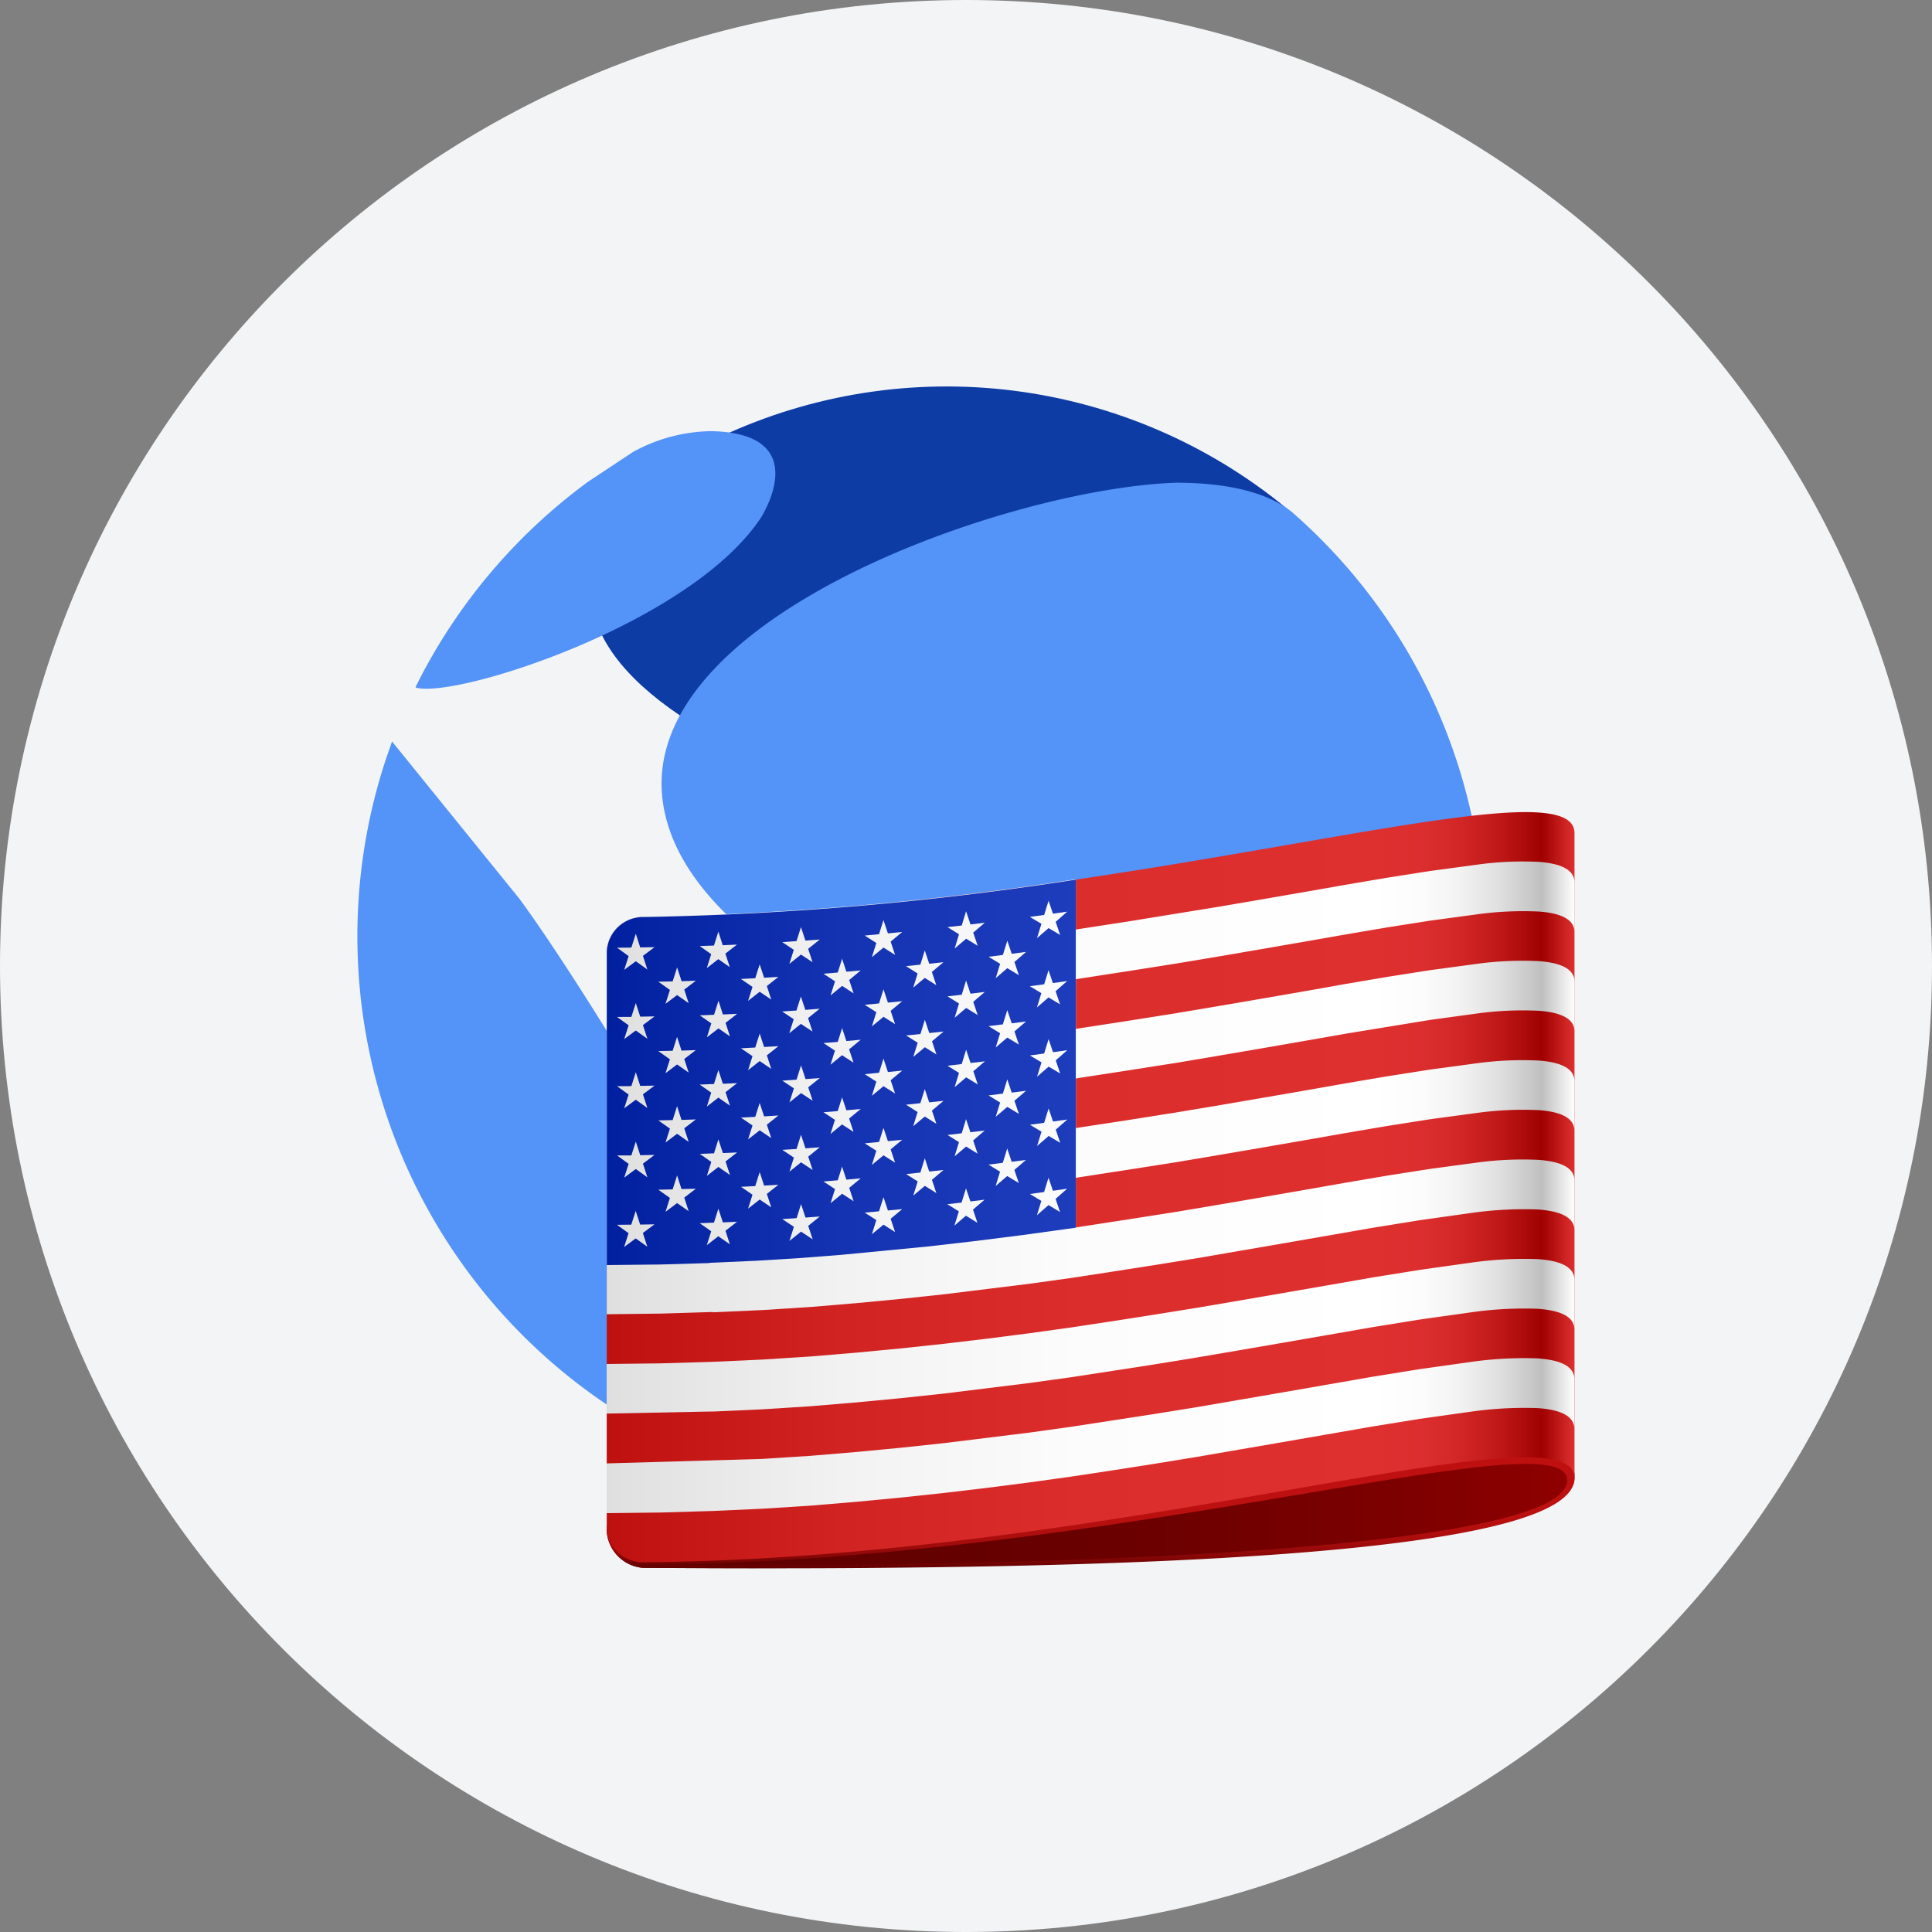 <svg xmlns="http://www.w3.org/2000/svg" xmlns:xlink="http://www.w3.org/1999/xlink" width="24" height="24" fill="none" xmlns:v="https://vecta.io/nano"><rect width="100%" height="100%" fill="#808080" stroke="none"/><g clip-path="url(#AF)"><path d="M12 24c6.627 0 12-5.373 12-12S18.627 0 12 0 0 5.373 0 12s5.373 12 12 12z" fill="#f3f4f5"/><path d="M10.463 15.504c.384 1.42 1.761 2.503 2.456 2.458.024-.002 2.637-.489 4.067-2.878 1.113-1.86.734-3.655-.78-3.694-.544.04-6.474 1.41-5.743 4.115h0zm5.602-9.118l-.002-.001.002-.001c-.953-.811-2.117-1.336-3.356-1.515s-2.503-.004-3.647.505c-.145.06-.286.129-.422.206l-.277.153.022.007c-.268.182-.504.406-.701.664-1.905 2.519 4.486 4.35 7.904 4.356 1.572 1.129 2.013-3.177.477-4.373z" fill="#0e3ca5"/><path d="M9.449 6.436c-.878 1.32-3.803 2.25-4.284 2.105l-.003-.006.06-.119a7.04 7.04 0 0 1 2.085-2.433l.559-.37a2.07 2.07 0 0 1 .967-.257c1.302.025.622 1.071.615 1.081h0zm-.721 9.327c.063.415-.002 2.053-.086 2.191-.073.004-.225.014-.666-.234a7.01 7.01 0 0 1-3.179-8.299l.073-.21 1.585 1.957c.473.646 1.123 1.698 1.256 1.923.822 1.396.953 2.258 1.016 2.672h.001zm9.716-4.129c.001.88-.164 1.753-.487 2.572-.825.886-6.386-1.296-6.44-1.32-.761-.333-3.076-1.347-3.285-2.94-.299-2.293 4.349-3.89 6.392-3.95.245.003.991.012 1.425.365.753.657 1.356 1.467 1.769 2.377s.626 1.897.625 2.896zm-3.764 6.211c-.606.283-1.274.077-1.1-.513.333-1.134 3.24-2.296 3.882-2.36.079-.008.113.046.078.108a7.07 7.07 0 0 1-2.859 2.765" fill="#5493f7"/><path d="M7.537 18.956a.49.49 0 0 0 .447.52c5.89.04 11.575-.23 11.575-1.113 0-2.671-12.022.592-12.022.592z" fill="url(#A)"/><path d="M7.537 18.956a.49.49 0 0 0 .449.52c5.888.045 11.566-.14 11.573-1.113 0-2.671-12.022.592-12.022.592zm.449.486a.41.41 0 0 1-.047-.003.46.46 0 0 1-.381-.338c.025.095.08.179.158.24s.172.095.27.098c5.884-.037 11.482-1.849 11.482-1.051 0 .814-5.597 1.094-11.481 1.054z" fill="url(#B)"/><path d="M7.987 11.391a.45.45 0 0 0-.45.45v7.116a.45.45 0 0 0 .447.45c5.89-.044 11.583-1.994 11.575-1.042V10.35c.007-.952-5.684.998-11.573 1.042z" fill="url(#C)"/><path d="M8.855 16.302l.617-.028.594-.038.573-.048.556-.053.542-.058 1.054-.13.518-.072.515-.079.518-.081.521-.084.528-.091.54-.093.553-.096.569-.099.59-.095.633-.089a4.68 4.68 0 0 1 .821-.044c.258.018.462.083.462.263v-.617c0-.178-.196-.241-.436-.261-.256-.013-.513-.002-.767.032l-.593.08-.529.083-.513.087-.507.089-.514.089-.531.091-.556.094-.6.094-.649.1v-.617l.649-.1.6-.094.556-.094.531-.091.514-.089.507-.089.513-.087.529-.083.593-.08a4.19 4.19 0 0 1 .767-.033c.241.019.436.084.436.261v-.616c0-.177-.196-.241-.436-.261a4.2 4.2 0 0 0-.767.032l-.593.08-.529.083-.513.087-.507.089-.514.089-.531.091-.556.093-.6.095-.648.099v-.616l.649-.1.6-.094.556-.094.531-.091.514-.089.507-.089 1.042-.17.593-.081c.254-.034.511-.045.767-.032.24.019.436.084.436.261v-.617c0-.178-.196-.241-.436-.261a4.17 4.17 0 0 0-.767.032l-.593.08-.529.083-.513.087-.507.09-.514.089-.531.091-.556.094-.6.095-.649.1v-.617l.648-.1.601-.095.556-.093.531-.091.514-.089.507-.089.513-.087.529-.083.593-.08a4.19 4.19 0 0 1 .767-.033c.241.019.436.084.436.261v-.617c0-.177-.196-.241-.436-.261a4.1 4.1 0 0 0-.767.033l-.593.08-.529.083-.513.087-.507.089-.514.089-.531.091-1.157.188-.649.1v-.625a39.12 39.12 0 0 1-5.377.465.45.45 0 0 0-.45.45v4.489l.674-.008.644-.02z" fill="url(#D)"/><path d="M8.854 17.535l.617-.028.595-.038.573-.048.556-.053.542-.058 1.053-.13.518-.072.515-.079.518-.08.522-.085.528-.09.54-.093.553-.096.569-.099.59-.095.633-.089a4.65 4.65 0 0 1 .821-.044c.258.018.462.083.462.263v-.617c0-.18-.204-.246-.462-.263a4.66 4.66 0 0 0-.821.044l-.633.089-.59.095-.569.099-.554.096-.54.093-.528.09-.522.084-.518.081-.515.078-.518.072-.523.067-.53.063-.542.058-.556.053-.573.048-.595.038-.617.028-.644.019-.673.008v.616l1.317-.026z" fill="url(#E)"/><path d="M19.097 16.874a4.68 4.68 0 0 0-.821.044l-.633.089-.589.095-.57.099-.553.096-.54.093-.528.091-.522.084-.518.08-.515.079-.518.072-1.053.13-.542.058-.556.053-.573.048-.595.038-1.935.056v.618l.673-.008.644-.019.617-.028.595-.038.573-.048.556-.053.542-.058.53-.063.523-.067.518-.072.515-.078.518-.081.522-.085.528-.091.54-.093.553-.096.57-.099.589-.095.633-.089a4.7 4.7 0 0 1 .821-.044c.258.017.462.083.462.263v-.618c0-.18-.204-.245-.462-.263z" fill="url(#F)"/><path d="M8.816 15.687l.568-.025.541-.033.527-.041 1.068-.103.567-.065.611-.077.666-.092v-4.324a39.09 39.09 0 0 1-5.376.465.45.45 0 0 0-.45.45v3.873l.667-.007.611-.018z" fill="url(#G)"/><path d="M8.924 11.573l-.055.173-.177.006.143.101-.055.173.143-.111.143.099-.055-.168.144-.112-.177.008-.054-.169z" fill="url(#H)"/><path d="M9.437 13.7l-.055.174-.178.009.144.098-.055.173.144-.113.144.097-.055-.167.144-.114-.178.011-.055-.167z" fill="url(#I)"/><path d="M9.492 14.728l-.055-.168-.055.174-.178.009.144.098-.055.173.144-.113.144.097-.055-.167.144-.114-.178.011z" fill="url(#J)"/><path d="M8.924 13.293l-.055.173-.177.007.143.1-.054.173.143-.111.144.1-.055-.168.144-.112-.177.008-.055-.168z" fill="url(#K)"/><path d="M8.924 14.154l-.054.173-.177.007.143.1-.055.173.143-.111.144.1-.055-.168.144-.112-.177.008-.055-.168z" fill="url(#L)"/><path d="M8.925 12.433l-.055.173-.177.007.143.1-.055.173.144-.111.143.099-.055-.168.144-.112-.177.008-.054-.169z" fill="url(#M)"/><path d="M10.462 14.487l-.055.175-.178.015.144.094-.055.175.143-.117.143.093-.055-.166.143-.118-.178.016-.055-.166z" fill="url(#N)"/><path d="M9.437 12.839l-.055.174-.178.009.144.098-.055.174.144-.113.144.097-.055-.168.144-.114-.178.01-.055-.168z" fill="url(#O)"/><path d="M9.95 14.098l-.055.175-.177.011.144.096-.055.174.144-.115.144.095-.055-.166.143-.116-.177.013-.055-.166z" fill="url(#P)"/><path d="M10.006 15.125l-.055-.167-.055.174-.178.012.144.096-.055.175.144-.115.144.095-.055-.167.143-.116-.178.013z" fill="url(#Q)"/><path d="M9.437 11.979l-.055.173-.178.009.144.099-.055.173.144-.113.144.097-.055-.168.144-.114-.178.011-.055-.166z" fill="url(#R)"/><path d="M9.95 13.238l-.055.174-.177.012.144.096-.055.174.144-.115.144.095-.055-.167.144-.115-.177.013-.055-.167z" fill="url(#S)"/><path d="M8.979 15.183l-.055-.168-.055.173-.177.007.143.1-.055.173.143-.111.144.1-.055-.168.144-.112-.177.008z" fill="url(#T)"/><path d="M7.898 13.321l-.055.171-.178.001.144.104-.055.171.144-.107.144.103-.055-.17.144-.108-.178.003-.055-.17z" fill="url(#U)"/><path d="M7.898 12.461l-.055.171-.178.001.144.104-.055.171.144-.107.144.103-.055-.17.144-.108-.178.003-.055-.169z" fill="url(#V)"/><path d="M7.952 15.212l-.055-.17-.055.171-.178.002.144.104-.055.172.144-.107.144.103-.055-.17.144-.108-.178.003z" fill="url(#W)"/><path d="M9.806 12.834l.143-.115.144.095-.055-.167.144-.116-.178.014-.055-.166-.055.174-.178.012.144.096-.055.174z" fill="url(#X)"/><path d="M9.806 11.973l.144-.115.144.095-.055-.166.144-.116-.178.013-.055-.167-.055.174-.178.012.144.096-.055.174z" fill="url(#Y)"/><path d="M7.898 14.182l-.055.171h-.178l.144.105-.055.171.144-.107.144.103-.055-.17.144-.108-.178.003-.055-.169z" fill="url(#Z)"/><path d="M8.411 12.019l-.055.172-.178.004.144.102-.055.173.144-.109.144.101-.055-.169.144-.11-.177.006-.055-.169z" fill="url(#a)"/><use xlink:href="#AG" fill="url(#b)"/><path d="M8.466 14.771l-.055-.169-.055.173-.178.004.144.102-.055.173.144-.109.144.101-.055-.169.144-.11-.178.004z" fill="url(#c)"/><path d="M8.411 13.741l-.055.173-.178.004.144.102-.055.173.144-.109.144.101-.055-.169.144-.11-.178.006-.055-.17z" fill="url(#d)"/><path d="M7.898 11.6l-.055.171-.178.002.144.104-.055.171.144-.107.144.103-.055-.17.144-.108-.178.003-.055-.17z" fill="url(#e)"/><path d="M10.462 13.627l-.055.175-.178.015.143.094-.055.175.143-.118.143.093-.055-.166.144-.119-.178.016-.055-.165z" fill="url(#f)"/><path d="M12.513 13.408l-.055.177-.178.023.144.088-.055.177.144-.123.144.087-.055-.163.144-.124-.178.023-.055-.164z" fill="url(#g)"/><path d="M12.513 12.547l-.055.178-.178.022.144.088-.055.177.144-.123.144.087-.055-.163.144-.124-.178.023-.055-.163z" fill="url(#h)"/><path d="M12.567 14.431l-.055-.164-.055.178-.178.022.144.088-.055.178.144-.124.144.087-.055-.163.144-.124-.178.023z" fill="url(#i)"/><use xlink:href="#AH" fill="url(#j)"/><path d="M12.513 11.686l-.055.177-.178.022.144.088-.055.178.144-.124.144.087-.055-.164.144-.125-.178.023-.055-.163z" fill="url(#k)"/><path d="M12.001 11.32l-.054.177-.177.02.143.089-.054.177.143-.122.143.088-.055-.164.144-.123-.178.022-.055-.164z" fill="url(#l)"/><use xlink:href="#AI" fill="url(#m)"/><path d="M13.026 12.049l-.055.178-.178.024.143.086-.055.178.144-.125.143.086-.055-.163.143-.126-.177.025-.055-.163z" fill="url(#n)"/><path d="M13.08 14.793l-.055-.163-.055.178-.177.024.143.086-.055.178.144-.126.143.086-.055-.163.143-.126-.177.025z" fill="url(#o)"/><path d="M13.026 11.188l-.055.178-.178.024.144.086-.055.178.144-.125.143.085-.055-.163.143-.126-.177.025-.055-.163z" fill="url(#p)"/><path d="M13.026 13.77l-.055.178-.177.024.144.086-.055.178.144-.125.143.085-.055-.163.143-.126-.177.025-.055-.163z" fill="url(#q)"/><path d="M12.001 13.041l-.054.177-.177.021.143.089-.054.177.143-.122.144.088-.055-.164.144-.123-.178.021-.055-.164z" fill="url(#r)"/><path d="M10.462 11.906l-.055.175-.178.015.144.094-.055.175.143-.118.143.093-.055-.166.143-.119-.178.016-.055-.166z" fill="url(#s)"/><use xlink:href="#AJ" fill="url(#t)"/><path d="M12.001 13.901l-.054.177-.177.021.143.089-.055.177.143-.122.143.088-.055-.164.144-.123-.178.021-.055-.164z" fill="url(#u)"/><use xlink:href="#AL" fill="url(#v)"/><path d="M10.975 14.871l-.055.176-.178.017.144.092-.055.176.144-.119.144.092-.055-.165.144-.12-.178.017-.055-.165z" fill="url(#w)"/><path d="M10.462 12.768l-.055.175-.178.014.143.094-.055.175.143-.118.143.093-.055-.166.144-.119-.178.016-.055-.166z" fill="url(#x)"/><path d="M10.975 11.429l-.055.176-.178.017.144.092-.055.176.144-.119.144.091-.055-.165.144-.12-.178.018-.055-.165z" fill="url(#y)"/><path d="M10.975 13.15l-.055.176-.178.018.144.092-.055.176.144-.119.144.091-.055-.165.144-.12-.178.018-.055-.166z" fill="url(#z)"/><path d="M12.055 14.926L12 14.762l-.055.177-.177.02.143.089-.055.177.143-.123.143.088-.055-.164.144-.123-.178.022z" fill="url(#AA)"/><path d="M11.543 14.554l-.055-.165-.055.177-.177.019.144.091-.055.176.144-.121.143.09-.055-.165.144-.122-.177.019z" fill="url(#AB)"/><path d="M11.488 11.807l-.055.176-.178.019.144.091-.055.176.144-.121.143.09-.055-.164.144-.121-.177.019-.055-.165z" fill="url(#AC)"/><path d="M11.488 13.528l-.055.176-.178.019.144.091-.055.176.144-.12.144.09-.055-.164.144-.121-.178.019-.055-.165z" fill="url(#AD)"/><path d="M11.489 12.668l-.055.177-.178.018.144.09-.055.176.144-.12.144.09-.055-.164.144-.121-.178.019-.055-.164z" fill="url(#AE)"/></g><defs><linearGradient id="A" x1="7.537" y1="18.396" x2="19.56" y2="18.396" xlink:href="#AK"><stop stop-color="#600000"/><stop offset=".327" stop-color="#630000"/><stop offset=".59" stop-color="#6d0000"/><stop offset=".83" stop-color="#7e0000"/><stop offset="1" stop-color="#8f0000"/></linearGradient><linearGradient id="B" x1="13.548" y1="17.313" x2="13.548" y2="19.482" xlink:href="#AK"><stop offset=".35" stop-color="#bf1010"/><stop offset=".645" stop-color="#bd1010"/><stop offset=".752" stop-color="#b60f0f"/><stop offset=".828" stop-color="#ab0d0d"/><stop offset=".889" stop-color="#9a0a0a"/><stop offset=".941" stop-color="#840606"/><stop offset=".987" stop-color="#690202"/><stop offset="1" stop-color="#600000"/></linearGradient><linearGradient id="C" x1="7.537" y1="14.746" x2="19.559" y2="14.746" xlink:href="#AK"><stop stop-color="#bf1010"/><stop offset=".021" stop-color="#c11212"/><stop offset=".244" stop-color="#d22323"/><stop offset=".487" stop-color="#dc2d2d"/><stop offset=".791" stop-color="#df3030"/><stop offset=".841" stop-color="#dc2e2e"/><stop offset=".882" stop-color="#d22626"/><stop offset=".919" stop-color="#c11919"/><stop offset=".954" stop-color="#a90808"/><stop offset=".966" stop-color="#9f0000"/><stop offset="1" stop-color="#df3030"/></linearGradient><linearGradient id="D" x1="7.537" y1="13.517" x2="19.559" y2="13.517" xlink:href="#AK"><stop stop-color="#dfdfdf"/><stop offset=".021" stop-color="#e1e1e1"/><stop offset=".244" stop-color="#f2f2f2"/><stop offset=".487" stop-color="#fcfcfc"/><stop offset=".791" stop-color="#fff"/><stop offset=".841" stop-color="#fcfcfc"/><stop offset=".882" stop-color="#f2f2f2"/><stop offset=".919" stop-color="#e1e1e1"/><stop offset=".954" stop-color="#c9c9c9"/><stop offset=".966" stop-color="#bfbfbf"/><stop offset="1" stop-color="#fff"/></linearGradient><linearGradient id="E" x1="7.537" y1="16.6" x2="19.56" y2="16.6" xlink:href="#AK"><stop stop-color="#dfdfdf"/><stop offset=".021" stop-color="#e1e1e1"/><stop offset=".244" stop-color="#f2f2f2"/><stop offset=".487" stop-color="#fcfcfc"/><stop offset=".791" stop-color="#fff"/><stop offset=".841" stop-color="#fcfcfc"/><stop offset=".882" stop-color="#f2f2f2"/><stop offset=".919" stop-color="#e1e1e1"/><stop offset=".954" stop-color="#c9c9c9"/><stop offset=".966" stop-color="#bfbfbf"/><stop offset="1" stop-color="#fff"/></linearGradient><linearGradient id="F" x1="7.537" y1="17.833" x2="19.56" y2="17.833" xlink:href="#AK"><stop stop-color="#dfdfdf"/><stop offset=".021" stop-color="#e1e1e1"/><stop offset=".244" stop-color="#f2f2f2"/><stop offset=".487" stop-color="#fcfcfc"/><stop offset=".791" stop-color="#fff"/><stop offset=".841" stop-color="#fcfcfc"/><stop offset=".882" stop-color="#f2f2f2"/><stop offset=".919" stop-color="#e1e1e1"/><stop offset=".954" stop-color="#c9c9c9"/><stop offset=".966" stop-color="#bfbfbf"/><stop offset="1" stop-color="#fff"/></linearGradient><linearGradient id="G" x1="7.537" y1="13.319" x2="19.56" y2="13.319" xlink:href="#AK"><stop stop-color="#00209f"/><stop offset=".021" stop-color="#0222a1"/><stop offset=".244" stop-color="#1333b2"/><stop offset=".487" stop-color="#1d3dbc"/><stop offset=".791" stop-color="#2040bf"/><stop offset=".841" stop-color="#1e3dbc"/><stop offset=".882" stop-color="#1933b2"/><stop offset=".919" stop-color="#1122a1"/><stop offset=".954" stop-color="#050a89"/><stop offset=".966" stop-color="#00007f"/><stop offset="1" stop-color="#2040bf"/></linearGradient><linearGradient id="H" x1="7.537" y1="11.798" x2="19.559" y2="11.798" xlink:href="#AK"><stop stop-color="#dfdfdf"/><stop offset=".021" stop-color="#e1e1e1"/><stop offset=".244" stop-color="#f2f2f2"/><stop offset=".487" stop-color="#fcfcfc"/><stop offset=".791" stop-color="#fff"/><stop offset=".841" stop-color="#fcfcfc"/><stop offset=".882" stop-color="#f2f2f2"/><stop offset=".919" stop-color="#e1e1e1"/><stop offset=".954" stop-color="#c9c9c9"/><stop offset=".966" stop-color="#bfbfbf"/><stop offset="1" stop-color="#fff"/></linearGradient><linearGradient id="I" x1="7.538" y1="13.927" x2="19.559" y2="13.927" xlink:href="#AK"><stop stop-color="#dfdfdf"/><stop offset=".021" stop-color="#e1e1e1"/><stop offset=".244" stop-color="#f2f2f2"/><stop offset=".487" stop-color="#fcfcfc"/><stop offset=".791" stop-color="#fff"/><stop offset=".841" stop-color="#fcfcfc"/><stop offset=".882" stop-color="#f2f2f2"/><stop offset=".919" stop-color="#e1e1e1"/><stop offset=".954" stop-color="#c9c9c9"/><stop offset=".966" stop-color="#bfbfbf"/><stop offset="1" stop-color="#fff"/></linearGradient><linearGradient id="J" x1="7.538" y1="14.788" x2="19.559" y2="14.788" xlink:href="#AK"><stop stop-color="#dfdfdf"/><stop offset=".021" stop-color="#e1e1e1"/><stop offset=".244" stop-color="#f2f2f2"/><stop offset=".487" stop-color="#fcfcfc"/><stop offset=".791" stop-color="#fff"/><stop offset=".841" stop-color="#fcfcfc"/><stop offset=".882" stop-color="#f2f2f2"/><stop offset=".919" stop-color="#e1e1e1"/><stop offset=".954" stop-color="#c9c9c9"/><stop offset=".966" stop-color="#bfbfbf"/><stop offset="1" stop-color="#fff"/></linearGradient><linearGradient id="K" x1="7.538" y1="13.52" x2="19.559" y2="13.52" xlink:href="#AK"><stop stop-color="#dfdfdf"/><stop offset=".021" stop-color="#e1e1e1"/><stop offset=".244" stop-color="#f2f2f2"/><stop offset=".487" stop-color="#fcfcfc"/><stop offset=".791" stop-color="#fff"/><stop offset=".841" stop-color="#fcfcfc"/><stop offset=".882" stop-color="#f2f2f2"/><stop offset=".919" stop-color="#e1e1e1"/><stop offset=".954" stop-color="#c9c9c9"/><stop offset=".966" stop-color="#bfbfbf"/><stop offset="1" stop-color="#fff"/></linearGradient><linearGradient id="L" x1="7.538" y1="14.38" x2="19.559" y2="14.38" xlink:href="#AK"><stop stop-color="#dfdfdf"/><stop offset=".021" stop-color="#e1e1e1"/><stop offset=".244" stop-color="#f2f2f2"/><stop offset=".487" stop-color="#fcfcfc"/><stop offset=".791" stop-color="#fff"/><stop offset=".841" stop-color="#fcfcfc"/><stop offset=".882" stop-color="#f2f2f2"/><stop offset=".919" stop-color="#e1e1e1"/><stop offset=".954" stop-color="#c9c9c9"/><stop offset=".966" stop-color="#bfbfbf"/><stop offset="1" stop-color="#fff"/></linearGradient><linearGradient id="M" x1="7.538" y1="12.659" x2="19.559" y2="12.659" xlink:href="#AK"><stop stop-color="#dfdfdf"/><stop offset=".021" stop-color="#e1e1e1"/><stop offset=".244" stop-color="#f2f2f2"/><stop offset=".487" stop-color="#fcfcfc"/><stop offset=".791" stop-color="#fff"/><stop offset=".841" stop-color="#fcfcfc"/><stop offset=".882" stop-color="#f2f2f2"/><stop offset=".919" stop-color="#e1e1e1"/><stop offset=".954" stop-color="#c9c9c9"/><stop offset=".966" stop-color="#bfbfbf"/><stop offset="1" stop-color="#fff"/></linearGradient><linearGradient id="N" x1="7.536" y1="14.717" x2="19.561" y2="14.717" xlink:href="#AK"><stop stop-color="#dfdfdf"/><stop offset=".021" stop-color="#e1e1e1"/><stop offset=".244" stop-color="#f2f2f2"/><stop offset=".487" stop-color="#fcfcfc"/><stop offset=".791" stop-color="#fff"/><stop offset=".841" stop-color="#fcfcfc"/><stop offset=".882" stop-color="#f2f2f2"/><stop offset=".919" stop-color="#e1e1e1"/><stop offset=".954" stop-color="#c9c9c9"/><stop offset=".966" stop-color="#bfbfbf"/><stop offset="1" stop-color="#fff"/></linearGradient><linearGradient id="O" x1="7.538" y1="13.066" x2="19.559" y2="13.066" xlink:href="#AK"><stop stop-color="#dfdfdf"/><stop offset=".021" stop-color="#e1e1e1"/><stop offset=".244" stop-color="#f2f2f2"/><stop offset=".487" stop-color="#fcfcfc"/><stop offset=".791" stop-color="#fff"/><stop offset=".841" stop-color="#fcfcfc"/><stop offset=".882" stop-color="#f2f2f2"/><stop offset=".919" stop-color="#e1e1e1"/><stop offset=".954" stop-color="#c9c9c9"/><stop offset=".966" stop-color="#bfbfbf"/><stop offset="1" stop-color="#fff"/></linearGradient><linearGradient id="P" x1="7.538" y1="14.326" x2="19.559" y2="14.326" xlink:href="#AK"><stop stop-color="#dfdfdf"/><stop offset=".021" stop-color="#e1e1e1"/><stop offset=".244" stop-color="#f2f2f2"/><stop offset=".487" stop-color="#fcfcfc"/><stop offset=".791" stop-color="#fff"/><stop offset=".841" stop-color="#fcfcfc"/><stop offset=".882" stop-color="#f2f2f2"/><stop offset=".919" stop-color="#e1e1e1"/><stop offset=".954" stop-color="#c9c9c9"/><stop offset=".966" stop-color="#bfbfbf"/><stop offset="1" stop-color="#fff"/></linearGradient><linearGradient id="Q" x1="7.538" y1="15.187" x2="19.559" y2="15.187" xlink:href="#AK"><stop stop-color="#dfdfdf"/><stop offset=".021" stop-color="#e1e1e1"/><stop offset=".244" stop-color="#f2f2f2"/><stop offset=".487" stop-color="#fcfcfc"/><stop offset=".791" stop-color="#fff"/><stop offset=".841" stop-color="#fcfcfc"/><stop offset=".882" stop-color="#f2f2f2"/><stop offset=".919" stop-color="#e1e1e1"/><stop offset=".954" stop-color="#c9c9c9"/><stop offset=".966" stop-color="#bfbfbf"/><stop offset="1" stop-color="#fff"/></linearGradient><linearGradient id="R" x1="7.538" y1="12.206" x2="19.559" y2="12.206" xlink:href="#AK"><stop stop-color="#dfdfdf"/><stop offset=".021" stop-color="#e1e1e1"/><stop offset=".244" stop-color="#f2f2f2"/><stop offset=".487" stop-color="#fcfcfc"/><stop offset=".791" stop-color="#fff"/><stop offset=".841" stop-color="#fcfcfc"/><stop offset=".882" stop-color="#f2f2f2"/><stop offset=".919" stop-color="#e1e1e1"/><stop offset=".954" stop-color="#c9c9c9"/><stop offset=".966" stop-color="#bfbfbf"/><stop offset="1" stop-color="#fff"/></linearGradient><linearGradient id="S" x1="7.538" y1="13.466" x2="19.559" y2="13.466" xlink:href="#AK"><stop stop-color="#dfdfdf"/><stop offset=".021" stop-color="#e1e1e1"/><stop offset=".244" stop-color="#f2f2f2"/><stop offset=".487" stop-color="#fcfcfc"/><stop offset=".791" stop-color="#fff"/><stop offset=".841" stop-color="#fcfcfc"/><stop offset=".882" stop-color="#f2f2f2"/><stop offset=".919" stop-color="#e1e1e1"/><stop offset=".954" stop-color="#c9c9c9"/><stop offset=".966" stop-color="#bfbfbf"/><stop offset="1" stop-color="#fff"/></linearGradient><linearGradient id="T" x1="7.538" y1="15.241" x2="19.559" y2="15.241" xlink:href="#AK"><stop stop-color="#dfdfdf"/><stop offset=".021" stop-color="#e1e1e1"/><stop offset=".244" stop-color="#f2f2f2"/><stop offset=".487" stop-color="#fcfcfc"/><stop offset=".791" stop-color="#fff"/><stop offset=".841" stop-color="#fcfcfc"/><stop offset=".882" stop-color="#f2f2f2"/><stop offset=".919" stop-color="#e1e1e1"/><stop offset=".954" stop-color="#c9c9c9"/><stop offset=".966" stop-color="#bfbfbf"/><stop offset="1" stop-color="#fff"/></linearGradient><linearGradient id="U" x1="7.537" y1="13.545" x2="19.561" y2="13.545" xlink:href="#AK"><stop stop-color="#dfdfdf"/><stop offset=".021" stop-color="#e1e1e1"/><stop offset=".244" stop-color="#f2f2f2"/><stop offset=".487" stop-color="#fcfcfc"/><stop offset=".791" stop-color="#fff"/><stop offset=".841" stop-color="#fcfcfc"/><stop offset=".882" stop-color="#f2f2f2"/><stop offset=".919" stop-color="#e1e1e1"/><stop offset=".954" stop-color="#c9c9c9"/><stop offset=".966" stop-color="#bfbfbf"/><stop offset="1" stop-color="#fff"/></linearGradient><linearGradient id="V" x1="7.537" y1="12.685" x2="19.561" y2="12.685" xlink:href="#AK"><stop stop-color="#dfdfdf"/><stop offset=".021" stop-color="#e1e1e1"/><stop offset=".244" stop-color="#f2f2f2"/><stop offset=".487" stop-color="#fcfcfc"/><stop offset=".791" stop-color="#fff"/><stop offset=".841" stop-color="#fcfcfc"/><stop offset=".882" stop-color="#f2f2f2"/><stop offset=".919" stop-color="#e1e1e1"/><stop offset=".954" stop-color="#c9c9c9"/><stop offset=".966" stop-color="#bfbfbf"/><stop offset="1" stop-color="#fff"/></linearGradient><linearGradient id="W" x1="7.537" y1="15.267" x2="19.558" y2="15.267" xlink:href="#AK"><stop stop-color="#dfdfdf"/><stop offset=".021" stop-color="#e1e1e1"/><stop offset=".244" stop-color="#f2f2f2"/><stop offset=".487" stop-color="#fcfcfc"/><stop offset=".791" stop-color="#fff"/><stop offset=".841" stop-color="#fcfcfc"/><stop offset=".882" stop-color="#f2f2f2"/><stop offset=".919" stop-color="#e1e1e1"/><stop offset=".954" stop-color="#c9c9c9"/><stop offset=".966" stop-color="#bfbfbf"/><stop offset="1" stop-color="#fff"/></linearGradient><linearGradient id="X" x1="7.538" y1="12.605" x2="19.559" y2="12.605" xlink:href="#AK"><stop stop-color="#dfdfdf"/><stop offset=".021" stop-color="#e1e1e1"/><stop offset=".244" stop-color="#f2f2f2"/><stop offset=".487" stop-color="#fcfcfc"/><stop offset=".791" stop-color="#fff"/><stop offset=".841" stop-color="#fcfcfc"/><stop offset=".882" stop-color="#f2f2f2"/><stop offset=".919" stop-color="#e1e1e1"/><stop offset=".954" stop-color="#c9c9c9"/><stop offset=".966" stop-color="#bfbfbf"/><stop offset="1" stop-color="#fff"/></linearGradient><linearGradient id="Y" x1="7.538" y1="11.744" x2="19.559" y2="11.744" xlink:href="#AK"><stop stop-color="#dfdfdf"/><stop offset=".021" stop-color="#e1e1e1"/><stop offset=".244" stop-color="#f2f2f2"/><stop offset=".487" stop-color="#fcfcfc"/><stop offset=".791" stop-color="#fff"/><stop offset=".841" stop-color="#fcfcfc"/><stop offset=".882" stop-color="#f2f2f2"/><stop offset=".919" stop-color="#e1e1e1"/><stop offset=".954" stop-color="#c9c9c9"/><stop offset=".966" stop-color="#bfbfbf"/><stop offset="1" stop-color="#fff"/></linearGradient><linearGradient id="Z" x1="7.537" y1="14.406" x2="19.558" y2="14.406" xlink:href="#AK"><stop stop-color="#dfdfdf"/><stop offset=".021" stop-color="#e1e1e1"/><stop offset=".244" stop-color="#f2f2f2"/><stop offset=".487" stop-color="#fcfcfc"/><stop offset=".791" stop-color="#fff"/><stop offset=".841" stop-color="#fcfcfc"/><stop offset=".882" stop-color="#f2f2f2"/><stop offset=".919" stop-color="#e1e1e1"/><stop offset=".954" stop-color="#c9c9c9"/><stop offset=".966" stop-color="#bfbfbf"/><stop offset="1" stop-color="#fff"/></linearGradient><linearGradient id="a" x1="7.537" y1="12.245" x2="19.558" y2="12.245" xlink:href="#AK"><stop stop-color="#dfdfdf"/><stop offset=".021" stop-color="#e1e1e1"/><stop offset=".244" stop-color="#f2f2f2"/><stop offset=".487" stop-color="#fcfcfc"/><stop offset=".791" stop-color="#fff"/><stop offset=".841" stop-color="#fcfcfc"/><stop offset=".882" stop-color="#f2f2f2"/><stop offset=".919" stop-color="#e1e1e1"/><stop offset=".954" stop-color="#c9c9c9"/><stop offset=".966" stop-color="#bfbfbf"/><stop offset="1" stop-color="#fff"/></linearGradient><linearGradient id="b" x1="7.537" y1="13.106" x2="19.558" y2="13.106" xlink:href="#AK"><stop stop-color="#dfdfdf"/><stop offset=".021" stop-color="#e1e1e1"/><stop offset=".244" stop-color="#f2f2f2"/><stop offset=".487" stop-color="#fcfcfc"/><stop offset=".791" stop-color="#fff"/><stop offset=".841" stop-color="#fcfcfc"/><stop offset=".882" stop-color="#f2f2f2"/><stop offset=".919" stop-color="#e1e1e1"/><stop offset=".954" stop-color="#c9c9c9"/><stop offset=".966" stop-color="#bfbfbf"/><stop offset="1" stop-color="#fff"/></linearGradient><linearGradient id="c" x1="7.537" y1="14.827" x2="19.558" y2="14.827" xlink:href="#AK"><stop stop-color="#dfdfdf"/><stop offset=".021" stop-color="#e1e1e1"/><stop offset=".244" stop-color="#f2f2f2"/><stop offset=".487" stop-color="#fcfcfc"/><stop offset=".791" stop-color="#fff"/><stop offset=".841" stop-color="#fcfcfc"/><stop offset=".882" stop-color="#f2f2f2"/><stop offset=".919" stop-color="#e1e1e1"/><stop offset=".954" stop-color="#c9c9c9"/><stop offset=".966" stop-color="#bfbfbf"/><stop offset="1" stop-color="#fff"/></linearGradient><linearGradient id="d" x1="7.537" y1="13.966" x2="19.558" y2="13.966" xlink:href="#AK"><stop stop-color="#dfdfdf"/><stop offset=".021" stop-color="#e1e1e1"/><stop offset=".244" stop-color="#f2f2f2"/><stop offset=".487" stop-color="#fcfcfc"/><stop offset=".791" stop-color="#fff"/><stop offset=".841" stop-color="#fcfcfc"/><stop offset=".882" stop-color="#f2f2f2"/><stop offset=".919" stop-color="#e1e1e1"/><stop offset=".954" stop-color="#c9c9c9"/><stop offset=".966" stop-color="#bfbfbf"/><stop offset="1" stop-color="#fff"/></linearGradient><linearGradient id="e" x1="7.537" y1="11.824" x2="19.561" y2="11.824" xlink:href="#AK"><stop stop-color="#dfdfdf"/><stop offset=".021" stop-color="#e1e1e1"/><stop offset=".244" stop-color="#f2f2f2"/><stop offset=".487" stop-color="#fcfcfc"/><stop offset=".791" stop-color="#fff"/><stop offset=".841" stop-color="#fcfcfc"/><stop offset=".882" stop-color="#f2f2f2"/><stop offset=".919" stop-color="#e1e1e1"/><stop offset=".954" stop-color="#c9c9c9"/><stop offset=".966" stop-color="#bfbfbf"/><stop offset="1" stop-color="#fff"/></linearGradient><linearGradient id="f" x1="7.536" y1="13.857" x2="19.561" y2="13.857" xlink:href="#AK"><stop stop-color="#dfdfdf"/><stop offset=".021" stop-color="#e1e1e1"/><stop offset=".244" stop-color="#f2f2f2"/><stop offset=".487" stop-color="#fcfcfc"/><stop offset=".791" stop-color="#fff"/><stop offset=".841" stop-color="#fcfcfc"/><stop offset=".882" stop-color="#f2f2f2"/><stop offset=".919" stop-color="#e1e1e1"/><stop offset=".954" stop-color="#c9c9c9"/><stop offset=".966" stop-color="#bfbfbf"/><stop offset="1" stop-color="#fff"/></linearGradient><linearGradient id="g" x1="7.538" y1="13.64" x2="19.559" y2="13.64" xlink:href="#AK"><stop stop-color="#dfdfdf"/><stop offset=".021" stop-color="#e1e1e1"/><stop offset=".244" stop-color="#f2f2f2"/><stop offset=".487" stop-color="#fcfcfc"/><stop offset=".791" stop-color="#fff"/><stop offset=".841" stop-color="#fcfcfc"/><stop offset=".882" stop-color="#f2f2f2"/><stop offset=".919" stop-color="#e1e1e1"/><stop offset=".954" stop-color="#c9c9c9"/><stop offset=".966" stop-color="#bfbfbf"/><stop offset="1" stop-color="#fff"/></linearGradient><linearGradient id="h" x1="7.538" y1="12.78" x2="19.559" y2="12.78" xlink:href="#AK"><stop stop-color="#dfdfdf"/><stop offset=".021" stop-color="#e1e1e1"/><stop offset=".244" stop-color="#f2f2f2"/><stop offset=".487" stop-color="#fcfcfc"/><stop offset=".791" stop-color="#fff"/><stop offset=".841" stop-color="#fcfcfc"/><stop offset=".882" stop-color="#f2f2f2"/><stop offset=".919" stop-color="#e1e1e1"/><stop offset=".954" stop-color="#c9c9c9"/><stop offset=".966" stop-color="#bfbfbf"/><stop offset="1" stop-color="#fff"/></linearGradient><linearGradient id="i" x1="7.538" y1="14.5" x2="19.559" y2="14.5" xlink:href="#AK"><stop stop-color="#dfdfdf"/><stop offset=".021" stop-color="#e1e1e1"/><stop offset=".244" stop-color="#f2f2f2"/><stop offset=".487" stop-color="#fcfcfc"/><stop offset=".791" stop-color="#fff"/><stop offset=".841" stop-color="#fcfcfc"/><stop offset=".882" stop-color="#f2f2f2"/><stop offset=".919" stop-color="#e1e1e1"/><stop offset=".954" stop-color="#c9c9c9"/><stop offset=".966" stop-color="#bfbfbf"/><stop offset="1" stop-color="#fff"/></linearGradient><linearGradient id="j" x1="7.536" y1="12.411" x2="19.563" y2="12.411" xlink:href="#AK"><stop stop-color="#dfdfdf"/><stop offset=".021" stop-color="#e1e1e1"/><stop offset=".244" stop-color="#f2f2f2"/><stop offset=".487" stop-color="#fcfcfc"/><stop offset=".791" stop-color="#fff"/><stop offset=".841" stop-color="#fcfcfc"/><stop offset=".882" stop-color="#f2f2f2"/><stop offset=".919" stop-color="#e1e1e1"/><stop offset=".954" stop-color="#c9c9c9"/><stop offset=".966" stop-color="#bfbfbf"/><stop offset="1" stop-color="#fff"/></linearGradient><linearGradient id="k" x1="7.538" y1="11.919" x2="19.559" y2="11.919" xlink:href="#AK"><stop stop-color="#dfdfdf"/><stop offset=".021" stop-color="#e1e1e1"/><stop offset=".244" stop-color="#f2f2f2"/><stop offset=".487" stop-color="#fcfcfc"/><stop offset=".791" stop-color="#fff"/><stop offset=".841" stop-color="#fcfcfc"/><stop offset=".882" stop-color="#f2f2f2"/><stop offset=".919" stop-color="#e1e1e1"/><stop offset=".954" stop-color="#c9c9c9"/><stop offset=".966" stop-color="#bfbfbf"/><stop offset="1" stop-color="#fff"/></linearGradient><linearGradient id="l" x1="7.536" y1="11.551" x2="19.563" y2="11.551" xlink:href="#AK"><stop stop-color="#dfdfdf"/><stop offset=".021" stop-color="#e1e1e1"/><stop offset=".244" stop-color="#f2f2f2"/><stop offset=".487" stop-color="#fcfcfc"/><stop offset=".791" stop-color="#fff"/><stop offset=".841" stop-color="#fcfcfc"/><stop offset=".882" stop-color="#f2f2f2"/><stop offset=".919" stop-color="#e1e1e1"/><stop offset=".954" stop-color="#c9c9c9"/><stop offset=".966" stop-color="#bfbfbf"/><stop offset="1" stop-color="#fff"/></linearGradient><linearGradient id="m" x1="7.537" y1="13.143" x2="19.559" y2="13.143" xlink:href="#AK"><stop stop-color="#dfdfdf"/><stop offset=".021" stop-color="#e1e1e1"/><stop offset=".244" stop-color="#f2f2f2"/><stop offset=".487" stop-color="#fcfcfc"/><stop offset=".791" stop-color="#fff"/><stop offset=".841" stop-color="#fcfcfc"/><stop offset=".882" stop-color="#f2f2f2"/><stop offset=".919" stop-color="#e1e1e1"/><stop offset=".954" stop-color="#c9c9c9"/><stop offset=".966" stop-color="#bfbfbf"/><stop offset="1" stop-color="#fff"/></linearGradient><linearGradient id="n" x1="7.538" y1="12.282" x2="19.559" y2="12.282" xlink:href="#AK"><stop stop-color="#dfdfdf"/><stop offset=".021" stop-color="#e1e1e1"/><stop offset=".244" stop-color="#f2f2f2"/><stop offset=".487" stop-color="#fcfcfc"/><stop offset=".791" stop-color="#fff"/><stop offset=".841" stop-color="#fcfcfc"/><stop offset=".882" stop-color="#f2f2f2"/><stop offset=".919" stop-color="#e1e1e1"/><stop offset=".954" stop-color="#c9c9c9"/><stop offset=".966" stop-color="#bfbfbf"/><stop offset="1" stop-color="#fff"/></linearGradient><linearGradient id="o" x1="7.538" y1="14.864" x2="19.559" y2="14.864" xlink:href="#AK"><stop stop-color="#dfdfdf"/><stop offset=".021" stop-color="#e1e1e1"/><stop offset=".244" stop-color="#f2f2f2"/><stop offset=".487" stop-color="#fcfcfc"/><stop offset=".791" stop-color="#fff"/><stop offset=".841" stop-color="#fcfcfc"/><stop offset=".882" stop-color="#f2f2f2"/><stop offset=".919" stop-color="#e1e1e1"/><stop offset=".954" stop-color="#c9c9c9"/><stop offset=".966" stop-color="#bfbfbf"/><stop offset="1" stop-color="#fff"/></linearGradient><linearGradient id="p" x1="7.538" y1="11.421" x2="19.559" y2="11.421" xlink:href="#AK"><stop stop-color="#dfdfdf"/><stop offset=".021" stop-color="#e1e1e1"/><stop offset=".244" stop-color="#f2f2f2"/><stop offset=".487" stop-color="#fcfcfc"/><stop offset=".791" stop-color="#fff"/><stop offset=".841" stop-color="#fcfcfc"/><stop offset=".882" stop-color="#f2f2f2"/><stop offset=".919" stop-color="#e1e1e1"/><stop offset=".954" stop-color="#c9c9c9"/><stop offset=".966" stop-color="#bfbfbf"/><stop offset="1" stop-color="#fff"/></linearGradient><linearGradient id="q" x1="7.538" y1="14.003" x2="19.559" y2="14.003" xlink:href="#AK"><stop stop-color="#dfdfdf"/><stop offset=".021" stop-color="#e1e1e1"/><stop offset=".244" stop-color="#f2f2f2"/><stop offset=".487" stop-color="#fcfcfc"/><stop offset=".791" stop-color="#fff"/><stop offset=".841" stop-color="#fcfcfc"/><stop offset=".882" stop-color="#f2f2f2"/><stop offset=".919" stop-color="#e1e1e1"/><stop offset=".954" stop-color="#c9c9c9"/><stop offset=".966" stop-color="#bfbfbf"/><stop offset="1" stop-color="#fff"/></linearGradient><linearGradient id="r" x1="7.536" y1="13.272" x2="19.563" y2="13.272" xlink:href="#AK"><stop stop-color="#dfdfdf"/><stop offset=".021" stop-color="#e1e1e1"/><stop offset=".244" stop-color="#f2f2f2"/><stop offset=".487" stop-color="#fcfcfc"/><stop offset=".791" stop-color="#fff"/><stop offset=".841" stop-color="#fcfcfc"/><stop offset=".882" stop-color="#f2f2f2"/><stop offset=".919" stop-color="#e1e1e1"/><stop offset=".954" stop-color="#c9c9c9"/><stop offset=".966" stop-color="#bfbfbf"/><stop offset="1" stop-color="#fff"/></linearGradient><linearGradient id="s" x1="7.536" y1="12.136" x2="19.561" y2="12.136" xlink:href="#AK"><stop stop-color="#dfdfdf"/><stop offset=".021" stop-color="#e1e1e1"/><stop offset=".244" stop-color="#f2f2f2"/><stop offset=".487" stop-color="#fcfcfc"/><stop offset=".791" stop-color="#fff"/><stop offset=".841" stop-color="#fcfcfc"/><stop offset=".882" stop-color="#f2f2f2"/><stop offset=".919" stop-color="#e1e1e1"/><stop offset=".954" stop-color="#c9c9c9"/><stop offset=".966" stop-color="#bfbfbf"/><stop offset="1" stop-color="#fff"/></linearGradient><linearGradient id="t" x1="7.537" y1="14.24" x2="19.558" y2="14.24" xlink:href="#AK"><stop stop-color="#dfdfdf"/><stop offset=".021" stop-color="#e1e1e1"/><stop offset=".244" stop-color="#f2f2f2"/><stop offset=".487" stop-color="#fcfcfc"/><stop offset=".791" stop-color="#fff"/><stop offset=".841" stop-color="#fcfcfc"/><stop offset=".882" stop-color="#f2f2f2"/><stop offset=".919" stop-color="#e1e1e1"/><stop offset=".954" stop-color="#c9c9c9"/><stop offset=".966" stop-color="#bfbfbf"/><stop offset="1" stop-color="#fff"/></linearGradient><linearGradient id="u" x1="7.536" y1="14.133" x2="19.563" y2="14.133" xlink:href="#AK"><stop stop-color="#dfdfdf"/><stop offset=".021" stop-color="#e1e1e1"/><stop offset=".244" stop-color="#f2f2f2"/><stop offset=".487" stop-color="#fcfcfc"/><stop offset=".791" stop-color="#fff"/><stop offset=".841" stop-color="#fcfcfc"/><stop offset=".882" stop-color="#f2f2f2"/><stop offset=".919" stop-color="#e1e1e1"/><stop offset=".954" stop-color="#c9c9c9"/><stop offset=".966" stop-color="#bfbfbf"/><stop offset="1" stop-color="#fff"/></linearGradient><linearGradient id="v" x1="7.537" y1="12.519" x2="19.558" y2="12.519" xlink:href="#AK"><stop stop-color="#dfdfdf"/><stop offset=".021" stop-color="#e1e1e1"/><stop offset=".244" stop-color="#f2f2f2"/><stop offset=".487" stop-color="#fcfcfc"/><stop offset=".791" stop-color="#fff"/><stop offset=".841" stop-color="#fcfcfc"/><stop offset=".882" stop-color="#f2f2f2"/><stop offset=".919" stop-color="#e1e1e1"/><stop offset=".954" stop-color="#c9c9c9"/><stop offset=".966" stop-color="#bfbfbf"/><stop offset="1" stop-color="#fff"/></linearGradient><linearGradient id="w" x1="7.537" y1="15.101" x2="19.558" y2="15.101" xlink:href="#AK"><stop stop-color="#dfdfdf"/><stop offset=".021" stop-color="#e1e1e1"/><stop offset=".244" stop-color="#f2f2f2"/><stop offset=".487" stop-color="#fcfcfc"/><stop offset=".791" stop-color="#fff"/><stop offset=".841" stop-color="#fcfcfc"/><stop offset=".882" stop-color="#f2f2f2"/><stop offset=".919" stop-color="#e1e1e1"/><stop offset=".954" stop-color="#c9c9c9"/><stop offset=".966" stop-color="#bfbfbf"/><stop offset="1" stop-color="#fff"/></linearGradient><linearGradient id="x" x1="7.536" y1="12.996" x2="19.561" y2="12.996" xlink:href="#AK"><stop stop-color="#dfdfdf"/><stop offset=".021" stop-color="#e1e1e1"/><stop offset=".244" stop-color="#f2f2f2"/><stop offset=".487" stop-color="#fcfcfc"/><stop offset=".791" stop-color="#fff"/><stop offset=".841" stop-color="#fcfcfc"/><stop offset=".882" stop-color="#f2f2f2"/><stop offset=".919" stop-color="#e1e1e1"/><stop offset=".954" stop-color="#c9c9c9"/><stop offset=".966" stop-color="#bfbfbf"/><stop offset="1" stop-color="#fff"/></linearGradient><linearGradient id="y" x1="7.537" y1="11.659" x2="19.561" y2="11.659" xlink:href="#AK"><stop stop-color="#dfdfdf"/><stop offset=".021" stop-color="#e1e1e1"/><stop offset=".244" stop-color="#f2f2f2"/><stop offset=".487" stop-color="#fcfcfc"/><stop offset=".791" stop-color="#fff"/><stop offset=".841" stop-color="#fcfcfc"/><stop offset=".882" stop-color="#f2f2f2"/><stop offset=".919" stop-color="#e1e1e1"/><stop offset=".954" stop-color="#c9c9c9"/><stop offset=".966" stop-color="#bfbfbf"/><stop offset="1" stop-color="#fff"/></linearGradient><linearGradient id="z" x1="7.537" y1="13.38" x2="19.558" y2="13.38" xlink:href="#AK"><stop stop-color="#dfdfdf"/><stop offset=".021" stop-color="#e1e1e1"/><stop offset=".244" stop-color="#f2f2f2"/><stop offset=".487" stop-color="#fcfcfc"/><stop offset=".791" stop-color="#fff"/><stop offset=".841" stop-color="#fcfcfc"/><stop offset=".882" stop-color="#f2f2f2"/><stop offset=".919" stop-color="#e1e1e1"/><stop offset=".954" stop-color="#c9c9c9"/><stop offset=".966" stop-color="#bfbfbf"/><stop offset="1" stop-color="#fff"/></linearGradient><linearGradient id="AA" x1="7.536" y1="14.994" x2="19.563" y2="14.994" xlink:href="#AK"><stop stop-color="#dfdfdf"/><stop offset=".021" stop-color="#e1e1e1"/><stop offset=".244" stop-color="#f2f2f2"/><stop offset=".487" stop-color="#fcfcfc"/><stop offset=".791" stop-color="#fff"/><stop offset=".841" stop-color="#fcfcfc"/><stop offset=".882" stop-color="#f2f2f2"/><stop offset=".919" stop-color="#e1e1e1"/><stop offset=".954" stop-color="#c9c9c9"/><stop offset=".966" stop-color="#bfbfbf"/><stop offset="1" stop-color="#fff"/></linearGradient><linearGradient id="AB" x1="7.538" y1="14.62" x2="19.559" y2="14.62" xlink:href="#AK"><stop stop-color="#dfdfdf"/><stop offset=".021" stop-color="#e1e1e1"/><stop offset=".244" stop-color="#f2f2f2"/><stop offset=".487" stop-color="#fcfcfc"/><stop offset=".791" stop-color="#fff"/><stop offset=".841" stop-color="#fcfcfc"/><stop offset=".882" stop-color="#f2f2f2"/><stop offset=".919" stop-color="#e1e1e1"/><stop offset=".954" stop-color="#c9c9c9"/><stop offset=".966" stop-color="#bfbfbf"/><stop offset="1" stop-color="#fff"/></linearGradient><linearGradient id="AC" x1="7.538" y1="12.038" x2="19.559" y2="12.038" xlink:href="#AK"><stop stop-color="#dfdfdf"/><stop offset=".021" stop-color="#e1e1e1"/><stop offset=".244" stop-color="#f2f2f2"/><stop offset=".487" stop-color="#fcfcfc"/><stop offset=".791" stop-color="#fff"/><stop offset=".841" stop-color="#fcfcfc"/><stop offset=".882" stop-color="#f2f2f2"/><stop offset=".919" stop-color="#e1e1e1"/><stop offset=".954" stop-color="#c9c9c9"/><stop offset=".966" stop-color="#bfbfbf"/><stop offset="1" stop-color="#fff"/></linearGradient><linearGradient id="AD" x1="7.538" y1="13.759" x2="19.559" y2="13.759" xlink:href="#AK"><stop stop-color="#dfdfdf"/><stop offset=".021" stop-color="#e1e1e1"/><stop offset=".244" stop-color="#f2f2f2"/><stop offset=".487" stop-color="#fcfcfc"/><stop offset=".791" stop-color="#fff"/><stop offset=".841" stop-color="#fcfcfc"/><stop offset=".882" stop-color="#f2f2f2"/><stop offset=".919" stop-color="#e1e1e1"/><stop offset=".954" stop-color="#c9c9c9"/><stop offset=".966" stop-color="#bfbfbf"/><stop offset="1" stop-color="#fff"/></linearGradient><linearGradient id="AE" x1="7.538" y1="12.899" x2="19.559" y2="12.899" xlink:href="#AK"><stop stop-color="#dfdfdf"/><stop offset=".021" stop-color="#e1e1e1"/><stop offset=".244" stop-color="#f2f2f2"/><stop offset=".487" stop-color="#fcfcfc"/><stop offset=".791" stop-color="#fff"/><stop offset=".841" stop-color="#fcfcfc"/><stop offset=".882" stop-color="#f2f2f2"/><stop offset=".919" stop-color="#e1e1e1"/><stop offset=".954" stop-color="#c9c9c9"/><stop offset=".966" stop-color="#bfbfbf"/><stop offset="1" stop-color="#fff"/></linearGradient><clipPath id="AF"><path fill="#fff" d="M0 0h24v24H0z"/></clipPath><path id="AG" d="M8.411 12.88l-.055.173-.178.004.144.102-.055.173.144-.109.144.101-.055-.169.144-.11-.178.006-.055-.17z"/><path id="AH" d="M12.001 12.18l-.054.177-.177.02.143.089-.054.177.143-.122.143.088-.055-.164.144-.123-.178.022-.055-.164z"/><path id="AI" d="M13.026 12.909l-.055.178-.177.024.144.086-.055.178.144-.125.143.085-.055-.163.143-.126-.177.025-.055-.163z"/><path id="AJ" d="M10.975 14.01l-.055.176-.178.017.144.092-.055.176.144-.119.144.091-.055-.165.144-.12-.178.018-.055-.165z"/><linearGradient id="AK" gradientUnits="userSpaceOnUse"/><path id="AL" d="M10.975 12.289l-.055.176-.178.017.144.092-.055.176.144-.119.144.091-.055-.165.144-.12-.178.018-.055-.165z"/></defs></svg>